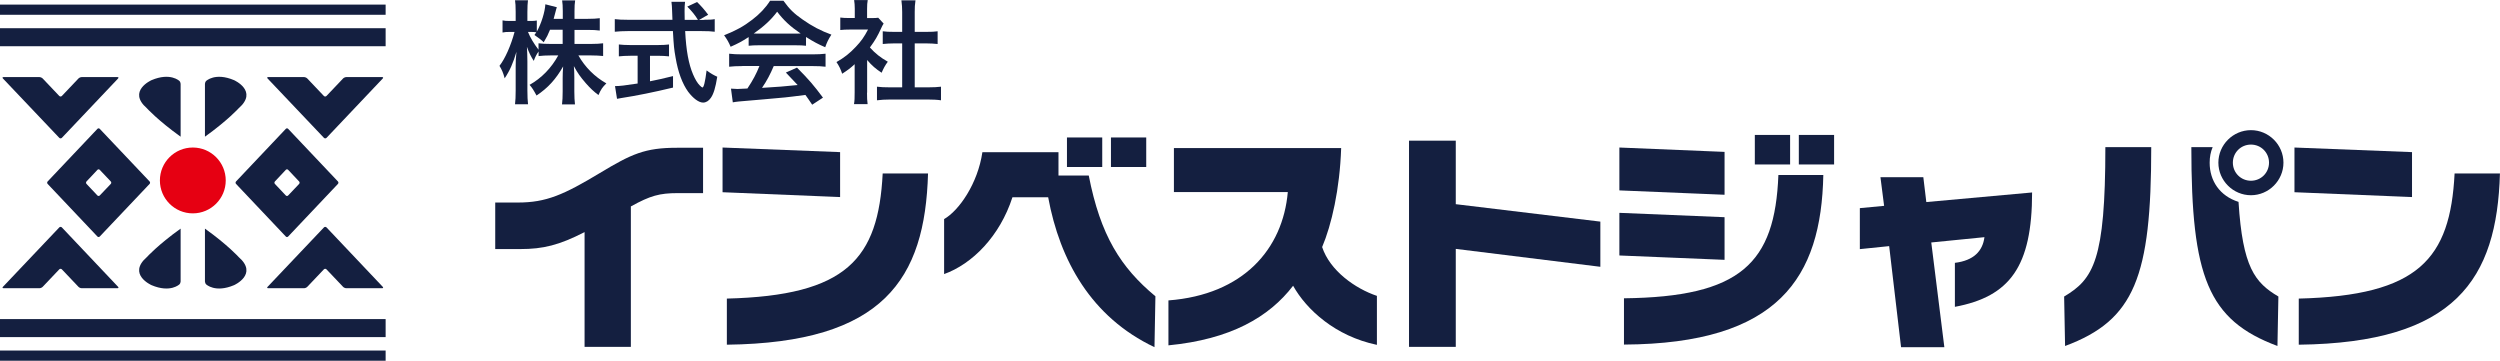 <svg xmlns="http://www.w3.org/2000/svg" id="_&#x30EC;&#x30A4;&#x30E4;&#x30FC;_2" data-name="&#x30EC;&#x30A4;&#x30E4;&#x30FC; 2" viewBox="0 0 424.5 61.25"><defs><style>      .cls-1 {        fill: #e60012;      }      .cls-1, .cls-2 {        stroke-width: 0px;      }      .cls-2 {        fill: #141f40;      }    </style></defs><g id="_&#x30EC;&#x30A4;&#x30E4;&#x30FC;_1-2" data-name="&#x30EC;&#x30A4;&#x30E4;&#x30FC; 1"><g><g><g><g><path class="cls-2" d="M13.87,13.09c-.18,0-.43.11-.55.24l-2.81,2.96c-.12.13-.33.13-.45,0l-2.81-2.96c-.12-.13-.37-.24-.55-.24H.6c-.18,0-.23.11-.1.24l9.56,10.07c.12.13.33.13.45,0l9.54-10.07c.12-.13.08-.24-.1-.24h-6.08Z"></path><path class="cls-2" d="M13.87,48.94c-.18,0-.43-.11-.55-.24l-2.81-2.96c-.12-.13-.33-.13-.45,0l-2.81,2.96c-.12.13-.37.24-.55.24H.6c-.18,0-.23-.11-.1-.24l9.56-10.08c.12-.13.33-.13.45,0l9.54,10.08c.12.13.08.24-.1.24h-6.08Z"></path></g><g><path class="cls-2" d="M58.8,13.09c-.18,0-.43.11-.55.24l-2.81,2.96c-.12.13-.33.13-.45,0l-2.81-2.96c-.12-.13-.37-.24-.55-.24h-6.09c-.18,0-.23.11-.1.24l9.56,10.07c.12.13.33.13.45,0l9.54-10.07c.12-.13.08-.24-.1-.24h-6.08Z"></path><path class="cls-2" d="M58.8,48.94c-.18,0-.43-.11-.55-.24l-2.81-2.96c-.12-.13-.33-.13-.45,0l-2.81,2.96c-.12.13-.37.24-.55.24h-6.09c-.18,0-.23-.11-.1-.24l9.56-10.08c.12-.13.33-.13.45,0l9.54,10.08c.12.13.08.24-.1.24h-6.08Z"></path></g></g><path class="cls-2" d="M48.93,21.88c-.11-.12-.29-.12-.4,0l-8.45,8.93c-.11.12-.11.3,0,.42l8.45,8.93c.11.12.29.12.4,0l8.45-8.93c.11-.12.11-.3,0-.42l-8.45-8.93ZM46.68,31.23c-.11-.12-.11-.3,0-.42l1.85-1.97c.11-.12.29-.12.4,0l1.86,1.97c.11.12.11.3,0,.42l-1.86,1.96c-.11.12-.29.12-.4,0l-1.85-1.96Z"></path><path class="cls-2" d="M16.94,21.88c-.11-.12-.29-.12-.4,0l-8.45,8.93c-.11.12-.11.3,0,.42l8.45,8.93c.11.12.29.12.4,0l8.46-8.93c.11-.12.11-.3,0-.42l-8.46-8.93ZM14.69,31.23c-.11-.12-.11-.3,0-.42l1.85-1.97c.11-.12.29-.12.4,0l1.87,1.97c.11.12.11.3,0,.42l-1.87,1.96c-.11.12-.29.11-.4,0l-1.85-1.96Z"></path><g><path class="cls-2" d="M30.67,23.22v-8.99c0-.15-.09-.37-.2-.48,0,0-1.53-1.5-4.74-.14,0,0-4.16,1.84-.79,4.77,0,0,1.85,2.05,5.73,4.83Z"></path><path class="cls-2" d="M34.8,23.22v-8.99c0-.15.09-.37.2-.48,0,0,1.53-1.5,4.74-.14,0,0,4.16,1.84.79,4.77,0,0-1.85,2.05-5.73,4.83Z"></path></g><g><path class="cls-2" d="M34.8,38.81v8.99c0,.15.09.37.2.48,0,0,1.53,1.5,4.74.14,0,0,4.16-1.84.79-4.77,0,0-1.85-2.05-5.73-4.83Z"></path><path class="cls-2" d="M30.67,38.81v8.99c0,.15-.09.37-.2.48,0,0-1.53,1.5-4.74.14,0,0-4.16-1.84-.79-4.77,0,0,1.85-2.05,5.73-4.83Z"></path></g><g><rect class="cls-2" y="4.79" width="65.48" height="3.06"></rect><rect class="cls-2" y=".78" width="65.48" height="1.73"></rect></g><g><rect class="cls-2" y="54.18" width="65.48" height="3.06" transform="translate(65.48 111.42) rotate(180)"></rect><rect class="cls-2" y="59.53" width="65.48" height="1.73" transform="translate(65.48 120.78) rotate(180)"></rect></g><circle class="cls-1" cx="32.74" cy="30.64" r="5.59"></circle></g><g><g><path class="cls-2" d="M97.55,7.46h2.82c.88,0,1.43-.04,2.04-.11v2.16c-.63-.06-1.24-.1-2.06-.1h-2.14c1.13,2,2.77,3.63,4.75,4.75-.67.65-.92,1.01-1.34,1.98-.8-.59-1.39-1.15-2.14-2-.99-1.15-1.39-1.72-2.04-2.92.06.65.08,1.34.08,1.89v2.41c0,.94.04,1.6.11,2.21h-2.2c.08-.63.11-1.34.11-2.21v-2.27c0-.53.02-1.22.08-1.97-1.24,2.18-2.58,3.65-4.52,4.94-.48-.9-.76-1.34-1.18-1.81,2.04-1.15,3.7-2.86,4.87-5h-1.26c-.84,0-1.45.04-2.08.11v-.78c-.34.48-.57.92-.82,1.6-.5-.78-.8-1.39-1.16-2.39.04.63.08,1.68.08,2.52v4.89c0,1.01.04,1.74.11,2.35h-2.21c.08-.63.11-1.36.11-2.35v-4.1c0-.76.02-1.26.13-2.46-.55,1.89-1.13,3.21-2,4.5-.23-.9-.48-1.47-.88-2.12.95-1.2,1.95-3.47,2.56-5.76h-.76c-.57,0-.94.02-1.28.1v-2.06c.32.08.67.1,1.28.1h.95v-1.55c0-.99-.04-1.49-.11-1.97h2.2c-.06.5-.1,1.07-.1,1.97v1.55h.57c.48,0,.71-.02,1.03-.08v1.89c.76-1.35,1.39-3.38,1.45-4.64l1.95.5c-.08.21-.13.42-.29,1.03-.11.44-.15.57-.25.94h1.55v-1.32c0-.8-.04-1.32-.11-1.81h2.21c-.08.48-.11,1.01-.11,1.81v1.32h2.25c.94,0,1.49-.04,2.04-.11v2.1c-.55-.08-1.18-.11-2.04-.11h-2.25v2.41ZM93.39,5.06c-.36.88-.5,1.16-1.07,2.12q-.46-.48-1.57-1.24c.17-.23.23-.31.32-.46-.27-.04-.59-.06-.94-.06h-.48c.4.99.95,1.91,1.79,3.02v-1.09c.61.08,1.16.11,2.08.11h2.02v-2.41h-2.18Z"></path><path class="cls-2" d="M119.51,3.36c.9,0,1.37-.02,1.85-.11v2.14c-.53-.08-1.28-.11-2.23-.11h-2.79c.17,3.32.59,5.59,1.34,7.35.36.84.74,1.49,1.15,1.89.19.19.38.34.44.34.23,0,.46-.92.71-2.9.8.57,1.13.76,1.81,1.07-.29,1.83-.61,2.9-1.09,3.59-.36.52-.82.8-1.32.8-.73,0-1.7-.73-2.54-1.85-.97-1.35-1.7-3.28-2.12-5.75-.27-1.55-.31-1.89-.46-4.54h-7.64c-.84,0-1.53.04-2.23.11v-2.14c.59.08,1.3.11,2.23.11h7.56q-.06-.99-.06-1.56c0-.48-.06-1.15-.11-1.49h2.31c-.06.48-.08.99-.08,1.55,0,.32,0,.88.02,1.51h2.25c-.53-.86-.97-1.39-1.81-2.25l1.66-.78c.82.82,1.05,1.07,1.89,2.16l-1.55.88h.8ZM107.01,9.47c-.73,0-1.39.04-1.93.1v-2.02c.48.06,1.13.1,1.97.1h4.62c.84,0,1.45-.04,1.93-.1v2.02c-.55-.06-1.18-.1-1.91-.1h-1.32v4.33c1.34-.27,2.08-.42,3.91-.88v1.95c-3.23.78-6.24,1.39-8.8,1.78-.17.04-.38.08-.71.13l-.34-2.16c.8,0,1.7-.11,3.84-.44v-4.72h-1.26Z"></path><path class="cls-2" d="M127.11,6.3c-1.18.76-1.72,1.05-3.05,1.64-.32-.76-.63-1.3-1.11-1.95,2.06-.82,3.34-1.53,4.79-2.65,1.26-.97,2.23-1.98,3.02-3.21h2.27c1.01,1.41,1.78,2.16,3.23,3.17,1.62,1.15,3.17,1.95,4.91,2.58-.53.82-.78,1.36-1.05,2.14-1.2-.52-1.93-.9-3.26-1.74v1.49c-.5-.06-.99-.08-1.72-.08h-6.38c-.55,0-1.13.02-1.64.08v-1.47ZM126.06,11.22c-.97,0-1.62.04-2.25.11v-2.21c.63.08,1.36.11,2.25.11h11.89c.94,0,1.6-.04,2.23-.11v2.21c-.63-.08-1.28-.11-2.23-.11h-6.57c-.59,1.39-1.18,2.52-1.99,3.7q3.38-.19,6.05-.48c-.61-.67-.94-1.01-2-2.12l1.89-.84c2.04,2.06,2.86,3.02,4.41,5.1l-1.83,1.2c-.63-.94-.82-1.2-1.15-1.66-1.58.21-2.73.34-3.44.42-1.89.17-5.67.52-6.43.57-1.07.08-2.02.17-2.46.27l-.31-2.33c.52.04.84.06,1.11.06.13,0,.71-.02,1.68-.08.94-1.41,1.53-2.52,2.04-3.82h-2.9ZM135.11,5.71c.31,0,.48,0,.84-.02-1.76-1.2-2.84-2.2-3.99-3.7-1.01,1.35-2.2,2.46-3.97,3.7.32.02.44.02.78.02h6.34Z"></path><path class="cls-2" d="M147.22,15.73c0,.9.02,1.37.1,1.95h-2.31c.1-.57.11-1.09.11-1.99v-4.79c-.74.69-1.15.99-2.12,1.62-.23-.73-.57-1.41-.97-1.98,1.34-.76,2.25-1.49,3.28-2.58.9-.94,1.45-1.72,2.08-2.94h-3.11c-.69,0-1.09.02-1.6.08v-2.12c.48.06.88.08,1.51.08h.95v-1.6c0-.5-.04-1.01-.11-1.45h2.31c-.08.44-.11.86-.11,1.49v1.57h.78c.59,0,.86-.02,1.11-.06l.92.99c-.17.29-.29.48-.42.8-.63,1.37-.99,2-1.91,3.26.9,1.01,1.78,1.7,3.04,2.42-.46.61-.74,1.15-1.05,1.87-.99-.65-1.64-1.2-2.46-2.16v5.54ZM155.31,14.83h2.29c.95,0,1.58-.04,2.18-.11v2.31c-.67-.1-1.41-.13-2.18-.13h-6.53c-.76,0-1.49.04-2.16.13v-2.31c.61.08,1.28.11,2.2.11h2.08v-7.46h-1.43c-.65,0-1.26.04-1.87.1v-2.16c.55.08,1.05.1,1.87.1h1.43v-3.36c0-.78-.04-1.24-.13-1.99h2.39c-.11.76-.13,1.16-.13,1.99v3.36h2.02c.86,0,1.34-.02,1.87-.1v2.16c-.61-.06-1.2-.1-1.87-.1h-2.02v7.46Z"></path></g><g><path class="cls-2" d="M84.09,42.29v-7.9h3.85c4.82,0,7.78-1.32,13.93-5.02,5.37-3.23,7.63-4.28,13.07-4.28h4.44v7.7h-4.28c-3.11,0-4.67.43-7.98,2.26v23.85h-7.86v-19.49c-4.32,2.22-7.04,2.88-10.9,2.88h-4.28Z"></path><path class="cls-2" d="M142.65,33.46l-19.96-.82v-7.59l19.96.78v7.63ZM123.42,50.7c20.35-.51,25.72-6.73,26.46-21.24h7.7c-.51,17.94-7.55,28.75-34.16,29.07v-7.82Z"></path><path class="cls-2" d="M179.73,25.83v3.97h5.14c1.98,10.16,5.41,15.6,11.32,20.51l-.16,8.64c-10.74-5.1-16.07-14.71-18.05-25.45h-6.07c-2.14,6.61-6.81,11.32-11.6,13.04v-9.34c2.53-1.44,5.72-6.03,6.5-11.36h12.92ZM187.16,28.36h-5.99v-5.02h5.99v5.02ZM194.63,28.36h-5.99v-5.02h5.99v5.02Z"></path><path class="cls-2" d="M233.81,58.56c-7.08-1.48-11.98-5.99-14.24-10.04-4.09,5.33-10.62,9.1-21.17,10.12v-7.63c12.72-.97,19.42-8.72,20.27-18.4h-19.34v-7.47h28.4c-.23,6.97-1.63,13.04-3.23,16.81,1.32,4.01,5.6,7.04,9.3,8.29v8.33Z"></path><path class="cls-2" d="M247.19,42.25v16.65h-7.94V23.89h7.94v10.78l24.55,2.96v7.67l-24.55-3.04Z"></path><path class="cls-2" d="M292.83,33.07l-17.86-.74v-7.28l17.86.74v7.28ZM292.83,44.12l-17.86-.74v-7.24l17.86.74v7.24ZM309.6,29.72c-.35,17.39-7.55,28.64-33.85,28.79v-7.86c19.8-.23,25.64-5.91,26.22-20.93h7.63ZM303.96,27.93h-5.99v-5.02h5.99v5.02ZM311.43,27.93h-5.99v-5.02h5.99v5.02Z"></path><path class="cls-2" d="M327.07,34.31l17.98-1.63c0,12.57-3.77,17.67-13.11,19.42v-7.47c3.19-.39,4.71-1.98,5.02-4.36l-9.03.9,2.22,17.78h-7.35l-2.02-17.16-4.98.51v-6.96l4.12-.39-.62-4.86h7.28l.51,4.24Z"></path><path class="cls-2" d="M365.28,24.98c0,21.98-2.8,29.38-14.63,33.77l-.16-8.4c4.98-2.96,7-6.15,7-25.37h7.78ZM386.72,58.75c-11.83-4.4-14.63-11.79-14.63-33.77h3.62c-.35.82-.51,1.71-.51,2.65,0,3.07,1.71,5.64,4.9,6.65.7,11.09,2.76,13.7,6.77,16.07l-.16,8.4ZM376.68,27.62c0-3.03,2.49-5.52,5.53-5.52s5.52,2.49,5.52,5.52-2.49,5.53-5.52,5.53-5.53-2.49-5.53-5.53ZM385.28,27.62c0-1.71-1.36-3.07-3.07-3.07s-3.07,1.36-3.07,3.07,1.36,3.07,3.07,3.07,3.07-1.36,3.07-3.07Z"></path><path class="cls-2" d="M409.56,33.46l-19.96-.82v-7.59l19.96.78v7.63ZM390.33,50.7c20.35-.51,25.72-6.73,26.46-21.24h7.7c-.51,17.94-7.55,28.75-34.16,29.07v-7.82Z"></path></g></g></g></g></svg>